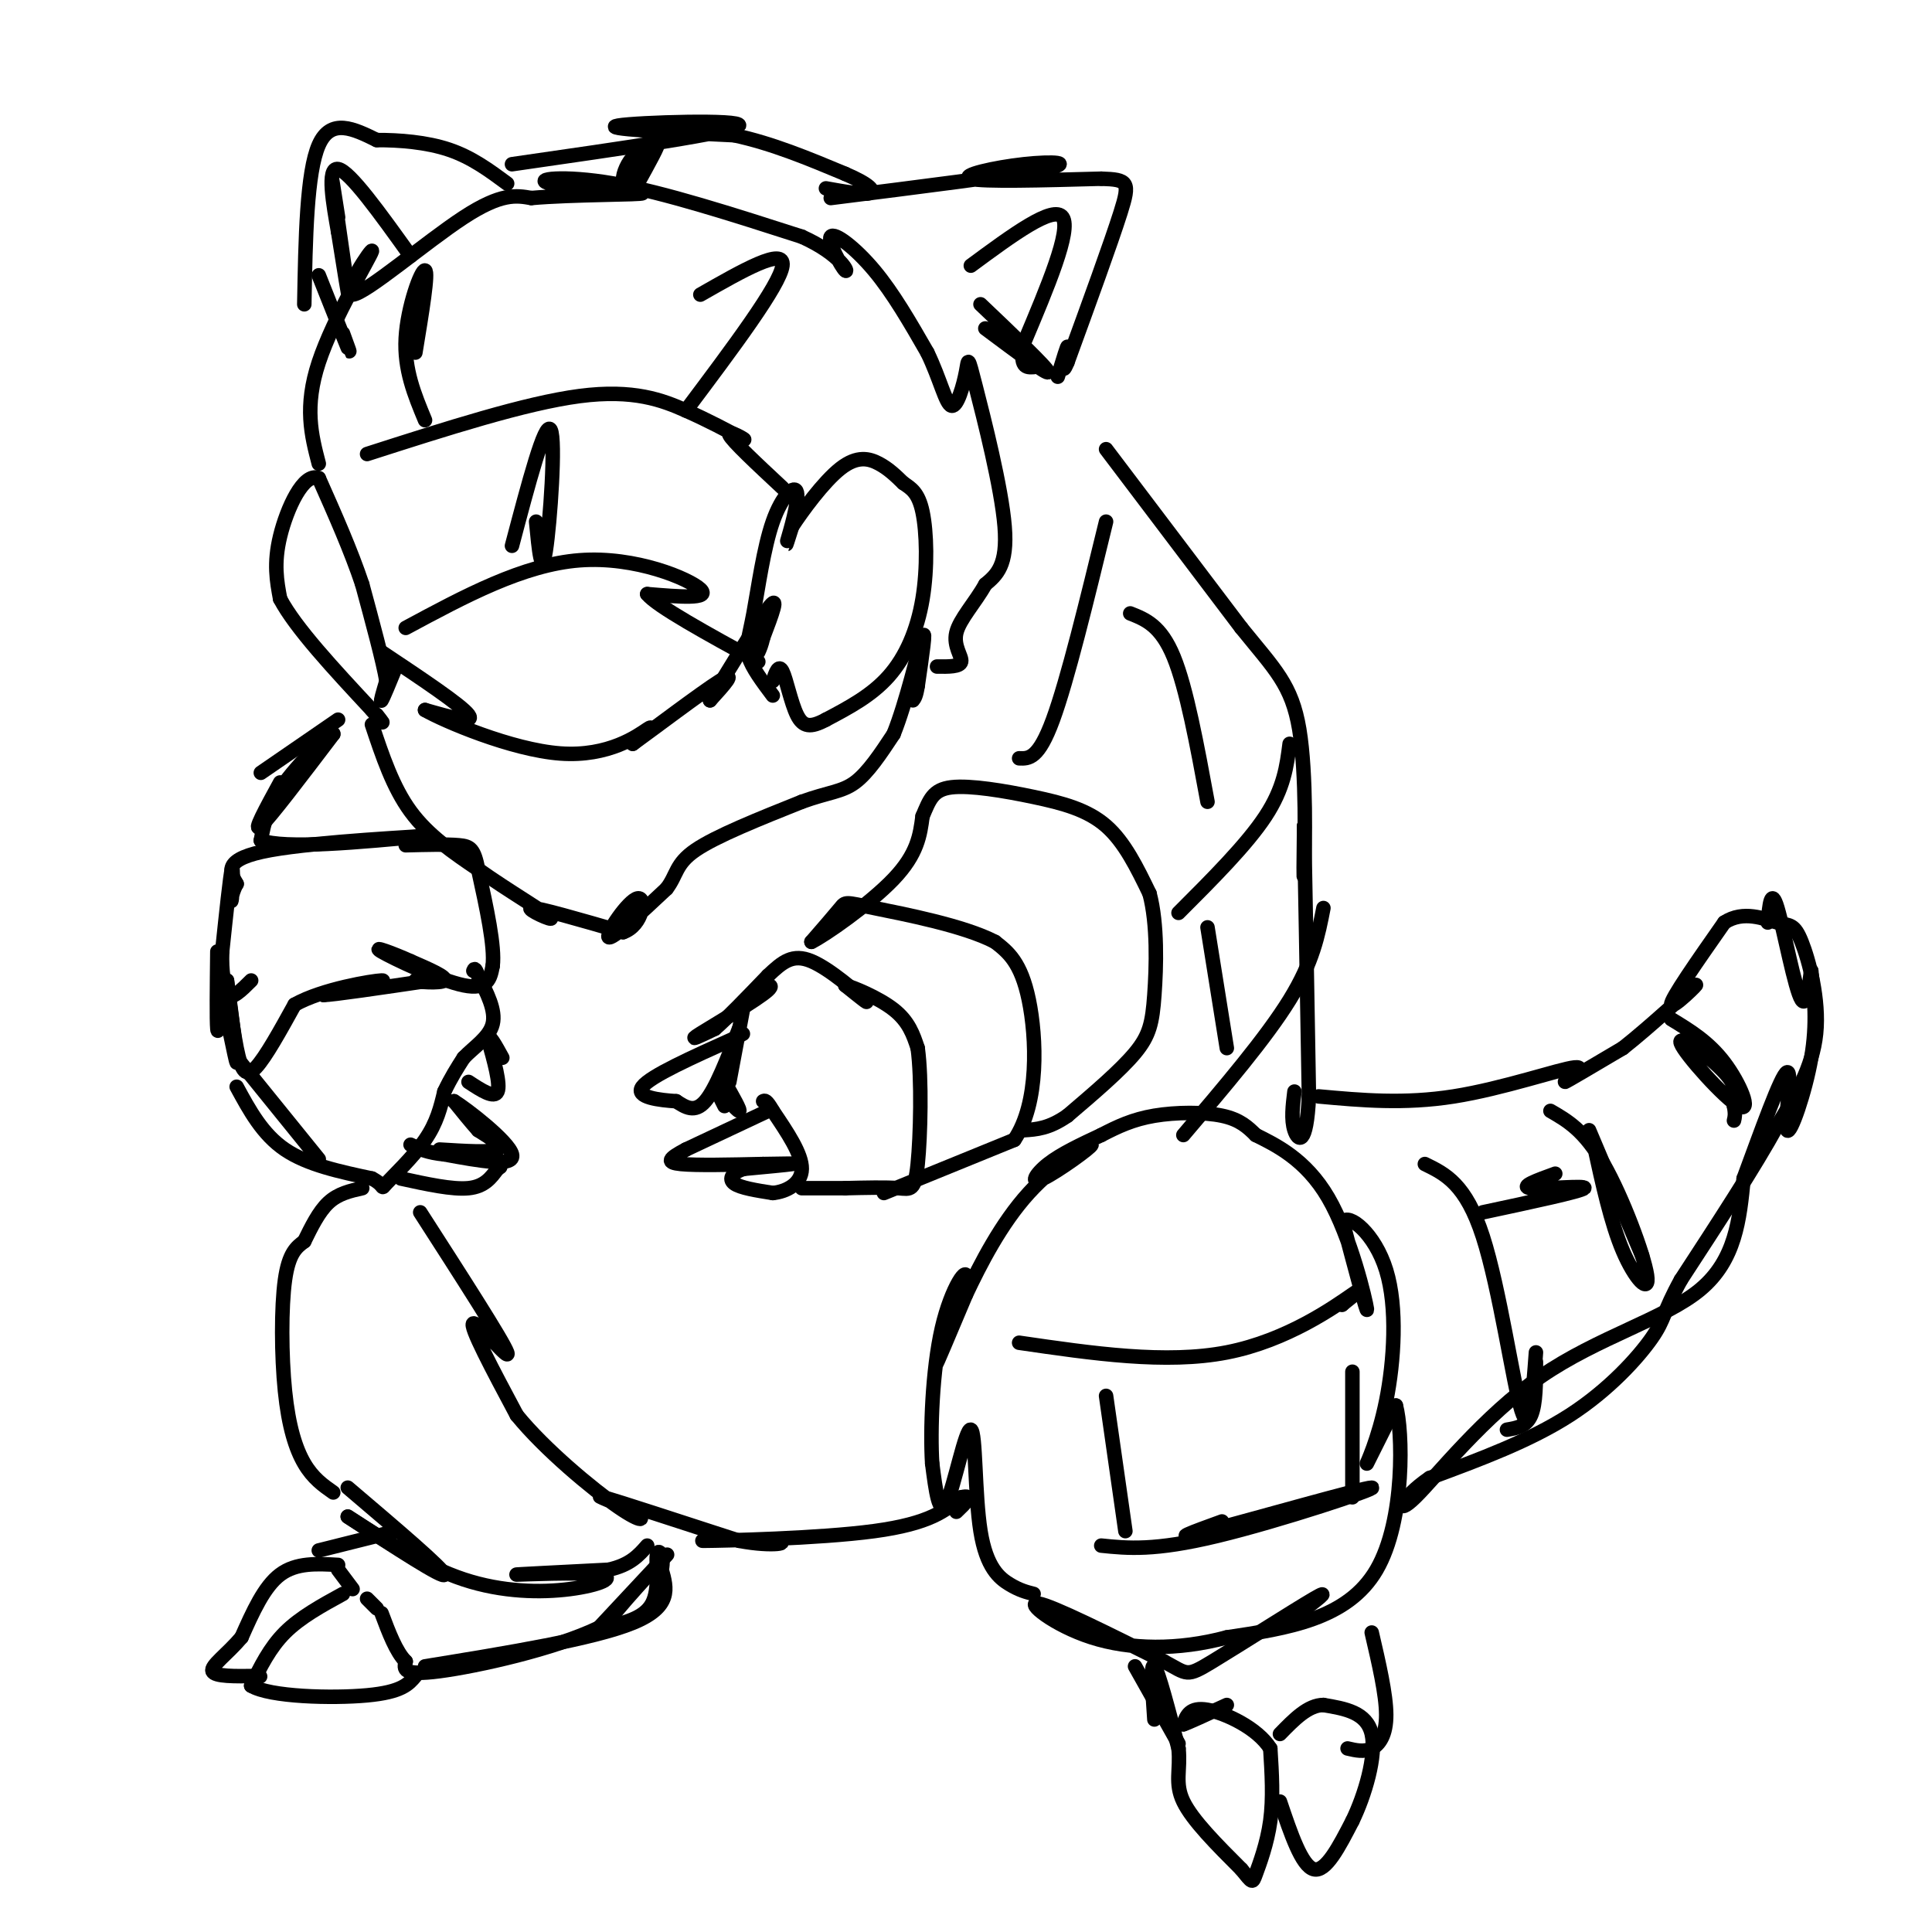 <svg viewBox='0 0 400 400' version='1.1' xmlns='http://www.w3.org/2000/svg' xmlns:xlink='http://www.w3.org/1999/xlink'><g fill='none' stroke='#000000' stroke-width='3' stroke-linecap='round' stroke-linejoin='round'><path d='M70,149c0.000,0.000 -16.000,11.000 -16,11'/><path d='M58,162c-2.917,5.333 -5.833,10.667 -4,9c1.833,-1.667 8.417,-10.333 15,-19'/><path d='M69,152c0.333,-1.267 -6.333,5.067 -10,10c-3.667,4.933 -4.333,8.467 -5,12'/><path d='M54,174c5.000,1.833 20.000,0.417 35,-1'/><path d='M89,173c-1.578,0.200 -23.022,1.200 -33,3c-9.978,1.800 -8.489,4.400 -7,7'/><path d='M49,183c-1.333,2.321 -1.167,4.625 -1,3c0.167,-1.625 0.333,-7.179 0,-6c-0.333,1.179 -1.167,9.089 -2,17'/><path d='M46,197c-0.167,4.333 0.417,6.667 1,9'/><path d='M47,206c1.000,1.000 3.000,-1.000 5,-3'/><path d='M45,197c-0.083,7.167 -0.167,14.333 0,16c0.167,1.667 0.583,-2.167 1,-6'/><path d='M46,207c0.911,2.711 2.689,12.489 3,13c0.311,0.511 -0.844,-8.244 -2,-17'/><path d='M47,203c0.000,0.143 1.000,9.000 2,14c1.000,5.000 2.000,6.143 4,4c2.000,-2.143 5.000,-7.571 8,-13'/><path d='M61,208c5.778,-3.267 16.222,-4.933 18,-5c1.778,-0.067 -5.111,1.467 -12,3'/><path d='M67,206c1.667,0.000 11.833,-1.500 22,-3'/><path d='M89,203c2.286,-0.512 -3.000,-0.292 -3,0c0.000,0.292 5.286,0.655 6,0c0.714,-0.655 -3.143,-2.327 -7,-4'/><path d='M85,199c-3.381,-1.536 -8.333,-3.375 -6,-2c2.333,1.375 11.952,5.964 17,7c5.048,1.036 5.524,-1.482 6,-4'/><path d='M102,200c0.500,-4.000 -1.250,-12.000 -3,-20'/><path d='M99,180c-0.867,-4.222 -1.533,-4.778 -4,-5c-2.467,-0.222 -6.733,-0.111 -11,0'/><path d='M77,150c2.167,6.500 4.333,13.000 8,18c3.667,5.000 8.833,8.500 14,12'/><path d='M99,180c6.024,4.298 14.083,9.042 15,10c0.917,0.958 -5.310,-1.869 -4,-2c1.310,-0.131 10.155,2.435 19,5'/><path d='M129,193c4.119,-1.405 4.917,-7.417 3,-7c-1.917,0.417 -6.548,7.262 -6,8c0.548,0.738 6.274,-4.631 12,-10'/><path d='M138,184c2.222,-2.889 1.778,-5.111 6,-8c4.222,-2.889 13.111,-6.444 22,-10'/><path d='M166,166c5.511,-2.000 8.289,-2.000 11,-4c2.711,-2.000 5.356,-6.000 8,-10'/><path d='M185,152c2.622,-6.444 5.178,-17.556 6,-20c0.822,-2.444 -0.089,3.778 -1,10'/><path d='M190,142c-0.333,2.167 -0.667,2.583 -1,3'/><path d='M79,135c8.250,5.500 16.500,11.000 18,13c1.500,2.000 -3.750,0.500 -9,-1'/><path d='M88,147c3.833,2.214 17.917,8.250 28,9c10.083,0.750 16.167,-3.786 18,-5c1.833,-1.214 -0.583,0.893 -3,3'/><path d='M131,154c3.622,-2.600 14.178,-10.600 18,-13c3.822,-2.400 0.911,0.800 -2,4'/><path d='M147,145c2.400,-3.867 9.400,-15.533 12,-19c2.600,-3.467 0.800,1.267 -1,6'/><path d='M158,132c-0.333,1.500 -0.667,2.250 -1,3'/><path d='M160,144c-2.150,-2.867 -4.301,-5.734 -5,-8c-0.699,-2.266 0.053,-3.930 1,-9c0.947,-5.070 2.089,-13.544 4,-19c1.911,-5.456 4.591,-7.892 5,-6c0.409,1.892 -1.455,8.112 -2,10c-0.545,1.888 0.227,-0.556 1,-3'/><path d='M164,109c2.000,-3.071 6.500,-9.250 10,-12c3.500,-2.750 6.000,-2.071 8,-1c2.000,1.071 3.500,2.536 5,4'/><path d='M187,100c1.609,1.113 3.132,1.896 4,6c0.868,4.104 1.080,11.528 0,18c-1.080,6.472 -3.451,11.992 -7,16c-3.549,4.008 -8.274,6.504 -13,9'/><path d='M171,149c-3.214,1.726 -4.750,1.542 -6,-1c-1.250,-2.542 -2.214,-7.440 -3,-9c-0.786,-1.560 -1.393,0.220 -2,2'/><path d='M82,138c-1.333,3.250 -2.667,6.500 -3,7c-0.333,0.500 0.333,-1.750 1,-4'/><path d='M80,141c-0.667,-4.000 -2.833,-12.000 -5,-20'/><path d='M75,121c-2.333,-7.000 -5.667,-14.500 -9,-22'/><path d='M66,99c-3.178,-1.333 -6.622,6.333 -8,12c-1.378,5.667 -0.689,9.333 0,13'/><path d='M58,124c3.167,6.000 11.083,14.500 19,23'/><path d='M77,147c3.333,4.000 2.167,2.500 1,1'/><path d='M49,225c2.667,4.917 5.333,9.833 10,13c4.667,3.167 11.333,4.583 18,6'/><path d='M77,244c3.036,1.571 1.625,2.500 3,1c1.375,-1.500 5.536,-5.429 8,-9c2.464,-3.571 3.232,-6.786 4,-10'/><path d='M92,226c1.333,-2.833 2.667,-4.917 4,-7'/><path d='M96,219c2.089,-2.200 5.311,-4.200 6,-7c0.689,-2.800 -1.156,-6.400 -3,-10'/><path d='M99,202c-0.667,-1.833 -0.833,-1.417 -1,-1'/><path d='M49,219c0.000,0.000 17.000,21.000 17,21'/><path d='M83,244c5.333,1.167 10.667,2.333 14,2c3.333,-0.333 4.667,-2.167 6,-4'/><path d='M103,242c1.000,-0.667 0.500,-0.333 0,0'/><path d='M91,238c5.333,0.333 10.667,0.667 12,0c1.333,-0.667 -1.333,-2.333 -4,-4'/><path d='M99,234c-1.500,-1.667 -3.250,-3.833 -5,-6'/><path d='M94,228c2.511,1.511 11.289,8.289 12,11c0.711,2.711 -6.644,1.356 -14,0'/><path d='M92,239c-3.500,-0.333 -5.250,-1.167 -7,-2'/><path d='M97,224c2.667,1.750 5.333,3.500 6,2c0.667,-1.500 -0.667,-6.250 -2,-11'/><path d='M101,215c0.167,-1.167 1.583,1.417 3,4'/><path d='M153,213c-2.417,6.250 -4.833,12.500 -7,15c-2.167,2.500 -4.083,1.250 -6,0'/><path d='M140,228c-3.333,-0.222 -8.667,-0.778 -7,-3c1.667,-2.222 10.333,-6.111 19,-10'/><path d='M152,215c3.167,-1.667 1.583,-0.833 0,0'/><path d='M150,224c1.733,3.044 3.467,6.089 3,6c-0.467,-0.089 -3.133,-3.311 -4,-4c-0.867,-0.689 0.067,1.156 1,3'/><path d='M159,230c0.000,0.000 -17.000,8.000 -17,8'/><path d='M142,238c-3.622,1.911 -4.178,2.689 -1,3c3.178,0.311 10.089,0.156 17,0'/><path d='M158,241c4.422,-0.044 6.978,-0.156 6,0c-0.978,0.156 -5.489,0.578 -10,1'/><path d='M154,242c-2.356,0.733 -3.244,2.067 -2,3c1.244,0.933 4.622,1.467 8,2'/><path d='M160,247c2.844,-0.267 5.956,-1.933 6,-5c0.044,-3.067 -2.978,-7.533 -6,-12'/><path d='M160,230c-1.333,-2.333 -1.667,-2.167 -2,-2'/><path d='M151,224c0.000,0.000 3.000,-16.000 3,-16'/><path d='M154,208c2.464,-3.702 7.125,-4.958 5,-3c-2.125,1.958 -11.036,7.131 -14,9c-2.964,1.869 0.018,0.435 3,-1'/><path d='M148,213c2.333,-2.000 6.667,-6.500 11,-11'/><path d='M159,202c3.036,-2.893 5.125,-4.625 9,-3c3.875,1.625 9.536,6.607 11,8c1.464,1.393 -1.268,-0.804 -4,-3'/><path d='M175,204c1.378,0.289 6.822,2.511 10,5c3.178,2.489 4.089,5.244 5,8'/><path d='M190,217c0.881,6.369 0.583,18.292 0,24c-0.583,5.708 -1.452,5.202 -4,5c-2.548,-0.202 -6.774,-0.101 -11,0'/><path d='M175,246c-3.333,0.000 -6.167,0.000 -9,0'/><path d='M183,247c0.000,0.000 27.000,-11.000 27,-11'/><path d='M210,236c5.178,-7.622 4.622,-21.178 3,-29c-1.622,-7.822 -4.311,-9.911 -7,-12'/><path d='M206,195c-6.393,-3.357 -18.875,-5.750 -25,-7c-6.125,-1.250 -5.893,-1.357 -7,0c-1.107,1.357 -3.554,4.179 -6,7'/><path d='M168,195c2.578,-1.222 12.022,-7.778 17,-13c4.978,-5.222 5.489,-9.111 6,-13'/><path d='M191,169c1.467,-3.440 2.136,-5.541 6,-6c3.864,-0.459 10.925,0.722 17,2c6.075,1.278 11.164,2.651 15,6c3.836,3.349 6.418,8.675 9,14'/><path d='M238,185c1.690,6.357 1.417,15.250 1,21c-0.417,5.750 -0.976,8.357 -4,12c-3.024,3.643 -8.512,8.321 -14,13'/><path d='M221,231c-3.833,2.667 -6.417,2.833 -9,3'/><path d='M87,251c8.578,13.333 17.156,26.667 18,29c0.844,2.333 -6.044,-6.333 -7,-6c-0.956,0.333 4.022,9.667 9,19'/><path d='M107,293c5.781,7.105 15.735,15.368 21,19c5.265,3.632 5.841,2.632 3,1c-2.841,-1.632 -9.097,-3.895 -6,-3c3.097,0.895 15.549,4.947 28,9'/><path d='M153,319c7.266,1.383 11.432,0.340 7,0c-4.432,-0.340 -17.463,0.024 -14,0c3.463,-0.024 23.418,-0.435 35,-2c11.582,-1.565 14.791,-4.282 18,-7'/><path d='M199,310c2.833,-0.667 0.917,1.167 -1,3'/><path d='M214,330c-1.459,-0.368 -2.919,-0.737 -5,-2c-2.081,-1.263 -4.785,-3.421 -6,-11c-1.215,-7.579 -0.943,-20.579 -2,-21c-1.057,-0.421 -3.445,11.737 -5,15c-1.555,3.263 -2.278,-2.368 -3,-8'/><path d='M193,303c-0.429,-6.657 -0.002,-19.300 2,-28c2.002,-8.700 5.577,-13.458 5,-10c-0.577,3.458 -5.308,15.131 -6,17c-0.692,1.869 2.654,-6.065 6,-14'/><path d='M200,268c2.926,-6.194 7.243,-14.679 13,-21c5.757,-6.321 12.956,-10.478 13,-10c0.044,0.478 -7.065,5.590 -10,7c-2.935,1.410 -1.696,-0.883 1,-3c2.696,-2.117 6.848,-4.059 11,-6'/><path d='M228,235c3.440,-1.786 6.542,-3.250 11,-4c4.458,-0.750 10.274,-0.786 14,0c3.726,0.786 5.363,2.393 7,4'/><path d='M260,235c3.940,1.976 10.292,4.917 15,13c4.708,8.083 7.774,21.310 8,23c0.226,1.690 -2.387,-8.155 -5,-18'/><path d='M278,253c1.182,-1.911 6.636,2.313 9,10c2.364,7.687 1.636,18.839 0,27c-1.636,8.161 -4.182,13.332 -4,13c0.182,-0.332 3.091,-6.166 6,-12'/><path d='M289,291c1.422,5.067 1.978,23.733 -4,34c-5.978,10.267 -18.489,12.133 -31,14'/><path d='M254,339c-10.167,2.726 -20.083,2.542 -28,0c-7.917,-2.542 -13.833,-7.440 -11,-7c2.833,0.440 14.417,6.220 26,12'/><path d='M241,344c5.000,2.667 4.500,3.333 10,0c5.500,-3.333 17.000,-10.667 21,-13c4.000,-2.333 0.500,0.333 -3,3'/><path d='M235,345c0.000,0.000 9.000,16.000 9,16'/><path d='M284,338c1.489,6.400 2.978,12.800 3,17c0.022,4.200 -1.422,6.200 -3,7c-1.578,0.800 -3.289,0.400 -5,0'/><path d='M239,356c-0.417,-6.000 -0.833,-12.000 0,-11c0.833,1.000 2.917,9.000 5,17'/><path d='M244,362c0.467,4.467 -0.867,7.133 1,11c1.867,3.867 6.933,8.933 12,14'/><path d='M257,387c2.357,2.869 2.250,3.042 3,1c0.750,-2.042 2.357,-6.298 3,-11c0.643,-4.702 0.321,-9.851 0,-15'/><path d='M263,362c-2.667,-4.244 -9.333,-7.356 -13,-8c-3.667,-0.644 -4.333,1.178 -5,3'/><path d='M245,357c0.667,-0.167 4.833,-2.083 9,-4'/><path d='M265,373c2.250,6.667 4.500,13.333 7,14c2.500,0.667 5.250,-4.667 8,-10'/><path d='M280,377c2.578,-5.289 5.022,-13.511 4,-18c-1.022,-4.489 -5.511,-5.244 -10,-6'/><path d='M274,353c-3.167,0.000 -6.083,3.000 -9,6'/><path d='M88,345c17.417,-2.833 34.833,-5.667 43,-9c8.167,-3.333 7.083,-7.167 6,-11'/><path d='M137,325c0.643,-2.917 -0.750,-4.708 -1,-3c-0.250,1.708 0.643,6.917 -1,10c-1.643,3.083 -5.821,4.042 -10,5'/><path d='M125,337c1.956,-3.222 11.844,-13.778 13,-15c1.156,-1.222 -6.422,6.889 -14,15'/><path d='M124,337c-9.200,4.422 -25.200,7.978 -33,9c-7.800,1.022 -7.400,-0.489 -7,-2'/><path d='M84,344c-2.000,-2.000 -3.500,-6.000 -5,-10'/><path d='M78,333c0.000,0.000 -2.000,-2.000 -2,-2'/><path d='M71,330c-4.417,2.417 -8.833,4.833 -12,8c-3.167,3.167 -5.083,7.083 -7,11'/><path d='M52,349c3.800,2.333 16.800,2.667 24,2c7.200,-0.667 8.600,-2.333 10,-4'/><path d='M73,329c0.000,0.000 -3.000,-4.000 -3,-4'/><path d='M70,324c-4.333,-0.250 -8.667,-0.500 -12,2c-3.333,2.500 -5.667,7.750 -8,13'/><path d='M50,339c-2.978,3.533 -6.422,5.867 -6,7c0.422,1.133 4.711,1.067 9,1'/><path d='M53,347c1.500,0.167 0.750,0.083 0,0'/><path d='M66,321c0.000,0.000 16.000,-4.000 16,-4'/><path d='M69,309c-2.107,-1.476 -4.214,-2.952 -6,-6c-1.786,-3.048 -3.250,-7.667 -4,-15c-0.750,-7.333 -0.786,-17.381 0,-23c0.786,-5.619 2.393,-6.810 4,-8'/><path d='M63,257c1.422,-2.889 2.978,-6.111 5,-8c2.022,-1.889 4.511,-2.444 7,-3'/><path d='M72,308c10.000,8.500 20.000,17.000 20,18c0.000,1.000 -10.000,-5.500 -20,-12'/><path d='M72,314c8.000,5.175 16.000,10.351 24,13c8.000,2.649 16.000,2.772 22,2c6.000,-0.772 10.000,-2.439 6,-3c-4.000,-0.561 -16.000,-0.018 -17,0c-1.000,0.018 9.000,-0.491 19,-1'/><path d='M126,325c4.500,-1.000 6.250,-3.000 8,-5'/><path d='M66,96c-1.528,-5.877 -3.056,-11.754 0,-21c3.056,-9.246 10.695,-21.860 11,-23c0.305,-1.140 -6.726,9.193 -4,9c2.726,-0.193 15.207,-10.912 23,-16c7.793,-5.088 10.896,-4.544 14,-4'/><path d='M110,41c8.609,-0.759 23.132,-0.657 23,-1c-0.132,-0.343 -14.920,-1.131 -19,-2c-4.080,-0.869 2.549,-1.820 13,0c10.451,1.820 24.726,6.410 39,11'/><path d='M166,49c8.362,3.769 9.767,7.691 9,7c-0.767,-0.691 -3.707,-5.994 -3,-7c0.707,-1.006 5.059,2.284 9,7c3.941,4.716 7.470,10.858 11,17'/><path d='M192,73c2.656,5.481 3.794,10.684 5,11c1.206,0.316 2.478,-4.256 3,-7c0.522,-2.744 0.294,-3.662 2,3c1.706,6.662 5.344,20.903 6,29c0.656,8.097 -1.672,10.048 -4,12'/><path d='M204,121c-2.095,3.774 -5.333,7.208 -6,10c-0.667,2.792 1.238,4.940 1,6c-0.238,1.060 -2.619,1.030 -5,1'/><path d='M84,130c12.178,-6.556 24.356,-13.111 36,-14c11.644,-0.889 22.756,3.889 25,6c2.244,2.111 -4.378,1.556 -11,1'/><path d='M134,123c2.000,2.500 12.500,8.250 23,14'/><path d='M106,113c3.444,-13.044 6.889,-26.089 8,-24c1.111,2.089 -0.111,19.311 -1,25c-0.889,5.689 -1.444,-0.156 -2,-6'/><path d='M76,94c16.400,-5.267 32.800,-10.533 44,-12c11.200,-1.467 17.200,0.867 22,3c4.800,2.133 8.400,4.067 12,6'/><path d='M154,91c0.711,0.222 -3.511,-2.222 -3,-1c0.511,1.222 5.756,6.111 11,11'/><path d='M142,85c9.750,-13.000 19.500,-26.000 20,-30c0.500,-4.000 -8.250,1.000 -17,6'/><path d='M88,87c-2.178,-5.244 -4.356,-10.489 -4,-17c0.356,-6.511 3.244,-14.289 4,-14c0.756,0.289 -0.622,8.644 -2,17'/><path d='M63,63c0.250,-13.667 0.500,-27.333 3,-33c2.500,-5.667 7.250,-3.333 12,-1'/><path d='M78,29c4.667,-0.022 10.333,0.422 15,2c4.667,1.578 8.333,4.289 12,7'/><path d='M66,57c2.583,6.500 5.167,13.000 6,15c0.833,2.000 -0.083,-0.500 -1,-3'/><path d='M70,45c-0.800,-5.133 -1.600,-10.267 -1,-6c0.600,4.267 2.600,17.933 3,21c0.400,3.067 -0.800,-4.467 -2,-12'/><path d='M70,48c-0.978,-5.556 -2.422,-13.444 0,-13c2.422,0.444 8.711,9.222 15,18'/><path d='M106,34c23.156,-3.333 46.311,-6.667 47,-8c0.689,-1.333 -21.089,-0.667 -25,0c-3.911,0.667 10.044,1.333 24,2'/><path d='M152,28c7.833,1.667 15.417,4.833 23,8'/><path d='M175,36c5.089,2.178 6.311,3.622 5,4c-1.311,0.378 -5.156,-0.311 -9,-1'/><path d='M132,38c2.345,-4.238 4.690,-8.476 4,-8c-0.690,0.476 -4.417,5.667 -6,7c-1.583,1.333 -1.024,-1.190 0,-3c1.024,-1.810 2.512,-2.905 4,-4'/><path d='M172,41c18.560,-2.333 37.119,-4.667 44,-6c6.881,-1.333 2.083,-1.667 -4,-1c-6.083,0.667 -13.452,2.333 -11,3c2.452,0.667 14.726,0.333 27,0'/><path d='M228,37c5.578,0.178 6.022,0.622 4,7c-2.022,6.378 -6.511,18.689 -11,31'/><path d='M221,75c-1.622,3.889 -0.178,-1.889 0,-3c0.178,-1.111 -0.911,2.444 -2,6'/><path d='M203,63c6.917,6.583 13.833,13.167 14,14c0.167,0.833 -6.417,-4.083 -13,-9'/><path d='M201,55c8.583,-6.333 17.167,-12.667 19,-10c1.833,2.667 -3.083,14.333 -8,26'/><path d='M212,71c-1.000,5.167 0.500,5.083 2,5'/><path d='M229,93c0.000,0.000 28.000,37.000 28,37'/><path d='M257,130c6.988,8.643 10.458,11.750 12,21c1.542,9.250 1.155,24.643 1,29c-0.155,4.357 -0.077,-2.321 0,-9'/><path d='M270,171c0.167,7.833 0.583,31.917 1,56'/><path d='M271,227c-0.511,10.622 -2.289,9.178 -3,7c-0.711,-2.178 -0.356,-5.089 0,-8'/><path d='M273,227c8.875,0.810 17.750,1.619 28,0c10.250,-1.619 21.875,-5.667 25,-6c3.125,-0.333 -2.250,3.048 -2,3c0.250,-0.048 6.125,-3.524 12,-7'/><path d='M336,217c5.679,-4.464 13.875,-12.125 15,-13c1.125,-0.875 -4.821,5.036 -5,4c-0.179,-1.036 5.411,-9.018 11,-17'/><path d='M357,191c3.963,-2.630 8.372,-0.705 11,0c2.628,0.705 3.477,0.190 5,4c1.523,3.810 3.721,11.946 3,19c-0.721,7.054 -4.360,13.027 -8,19'/><path d='M368,233c-4.667,8.500 -12.333,20.250 -20,32'/><path d='M348,265c-3.786,6.869 -3.250,8.042 -6,12c-2.750,3.958 -8.786,10.702 -17,16c-8.214,5.298 -18.607,9.149 -29,13'/><path d='M296,306c-6.244,4.219 -7.354,8.265 -3,4c4.354,-4.265 14.172,-16.841 26,-25c11.828,-8.159 25.665,-11.903 33,-18c7.335,-6.097 8.167,-14.549 9,-23'/><path d='M361,244c3.510,-9.450 7.786,-21.574 9,-22c1.214,-0.426 -0.635,10.847 0,12c0.635,1.153 3.753,-7.813 5,-15c1.247,-7.187 0.624,-12.593 0,-18'/><path d='M375,201c-0.179,-0.262 -0.625,8.083 -2,6c-1.375,-2.083 -3.679,-14.595 -5,-19c-1.321,-4.405 -1.661,-0.702 -2,3'/><path d='M346,211c3.877,2.354 7.754,4.708 11,9c3.246,4.292 5.860,10.522 3,9c-2.860,-1.522 -11.193,-10.794 -12,-13c-0.807,-2.206 5.912,2.656 9,6c3.088,3.344 2.544,5.172 2,7'/><path d='M359,229c0.333,1.667 0.167,2.333 0,3'/><path d='M321,230c3.518,2.030 7.036,4.060 11,11c3.964,6.940 8.375,18.792 9,23c0.625,4.208 -2.536,0.774 -5,-5c-2.464,-5.774 -4.232,-13.887 -6,-22'/><path d='M329,234c0.000,0.000 11.000,26.000 11,26'/><path d='M307,251c10.200,-2.178 20.400,-4.356 21,-5c0.600,-0.644 -8.400,0.244 -11,0c-2.600,-0.244 1.200,-1.622 5,-3'/><path d='M295,241c4.244,2.067 8.489,4.133 12,15c3.511,10.867 6.289,30.533 8,36c1.711,5.467 2.356,-3.267 3,-12'/><path d='M318,282c0.000,4.333 0.000,8.667 -1,11c-1.000,2.333 -3.000,2.667 -5,3'/><path d='M211,278c15.222,2.222 30.444,4.444 43,2c12.556,-2.444 22.444,-9.556 26,-12c3.556,-2.444 0.778,-0.222 -2,2'/><path d='M278,270c-0.333,0.333 -0.167,0.167 0,0'/><path d='M233,317c0.000,0.000 -4.000,-28.000 -4,-28'/><path d='M280,310c0.000,0.000 0.000,-26.000 0,-26'/><path d='M228,320c5.494,0.565 10.988,1.131 24,-2c13.012,-3.131 33.542,-9.958 32,-10c-1.542,-0.042 -25.155,6.702 -34,9c-8.845,2.298 -2.923,0.149 3,-2'/><path d='M244,189c7.083,-7.083 14.167,-14.167 18,-20c3.833,-5.833 4.417,-10.417 5,-15'/><path d='M250,192c0.000,0.000 4.000,25.000 4,25'/><path d='M245,235c8.583,-10.083 17.167,-20.167 22,-28c4.833,-7.833 5.917,-13.417 7,-19'/><path d='M234,127c3.167,1.250 6.333,2.500 9,9c2.667,6.500 4.833,18.250 7,30'/><path d='M211,157c2.000,0.083 4.000,0.167 7,-8c3.000,-8.167 7.000,-24.583 11,-41'/></g>
</svg>